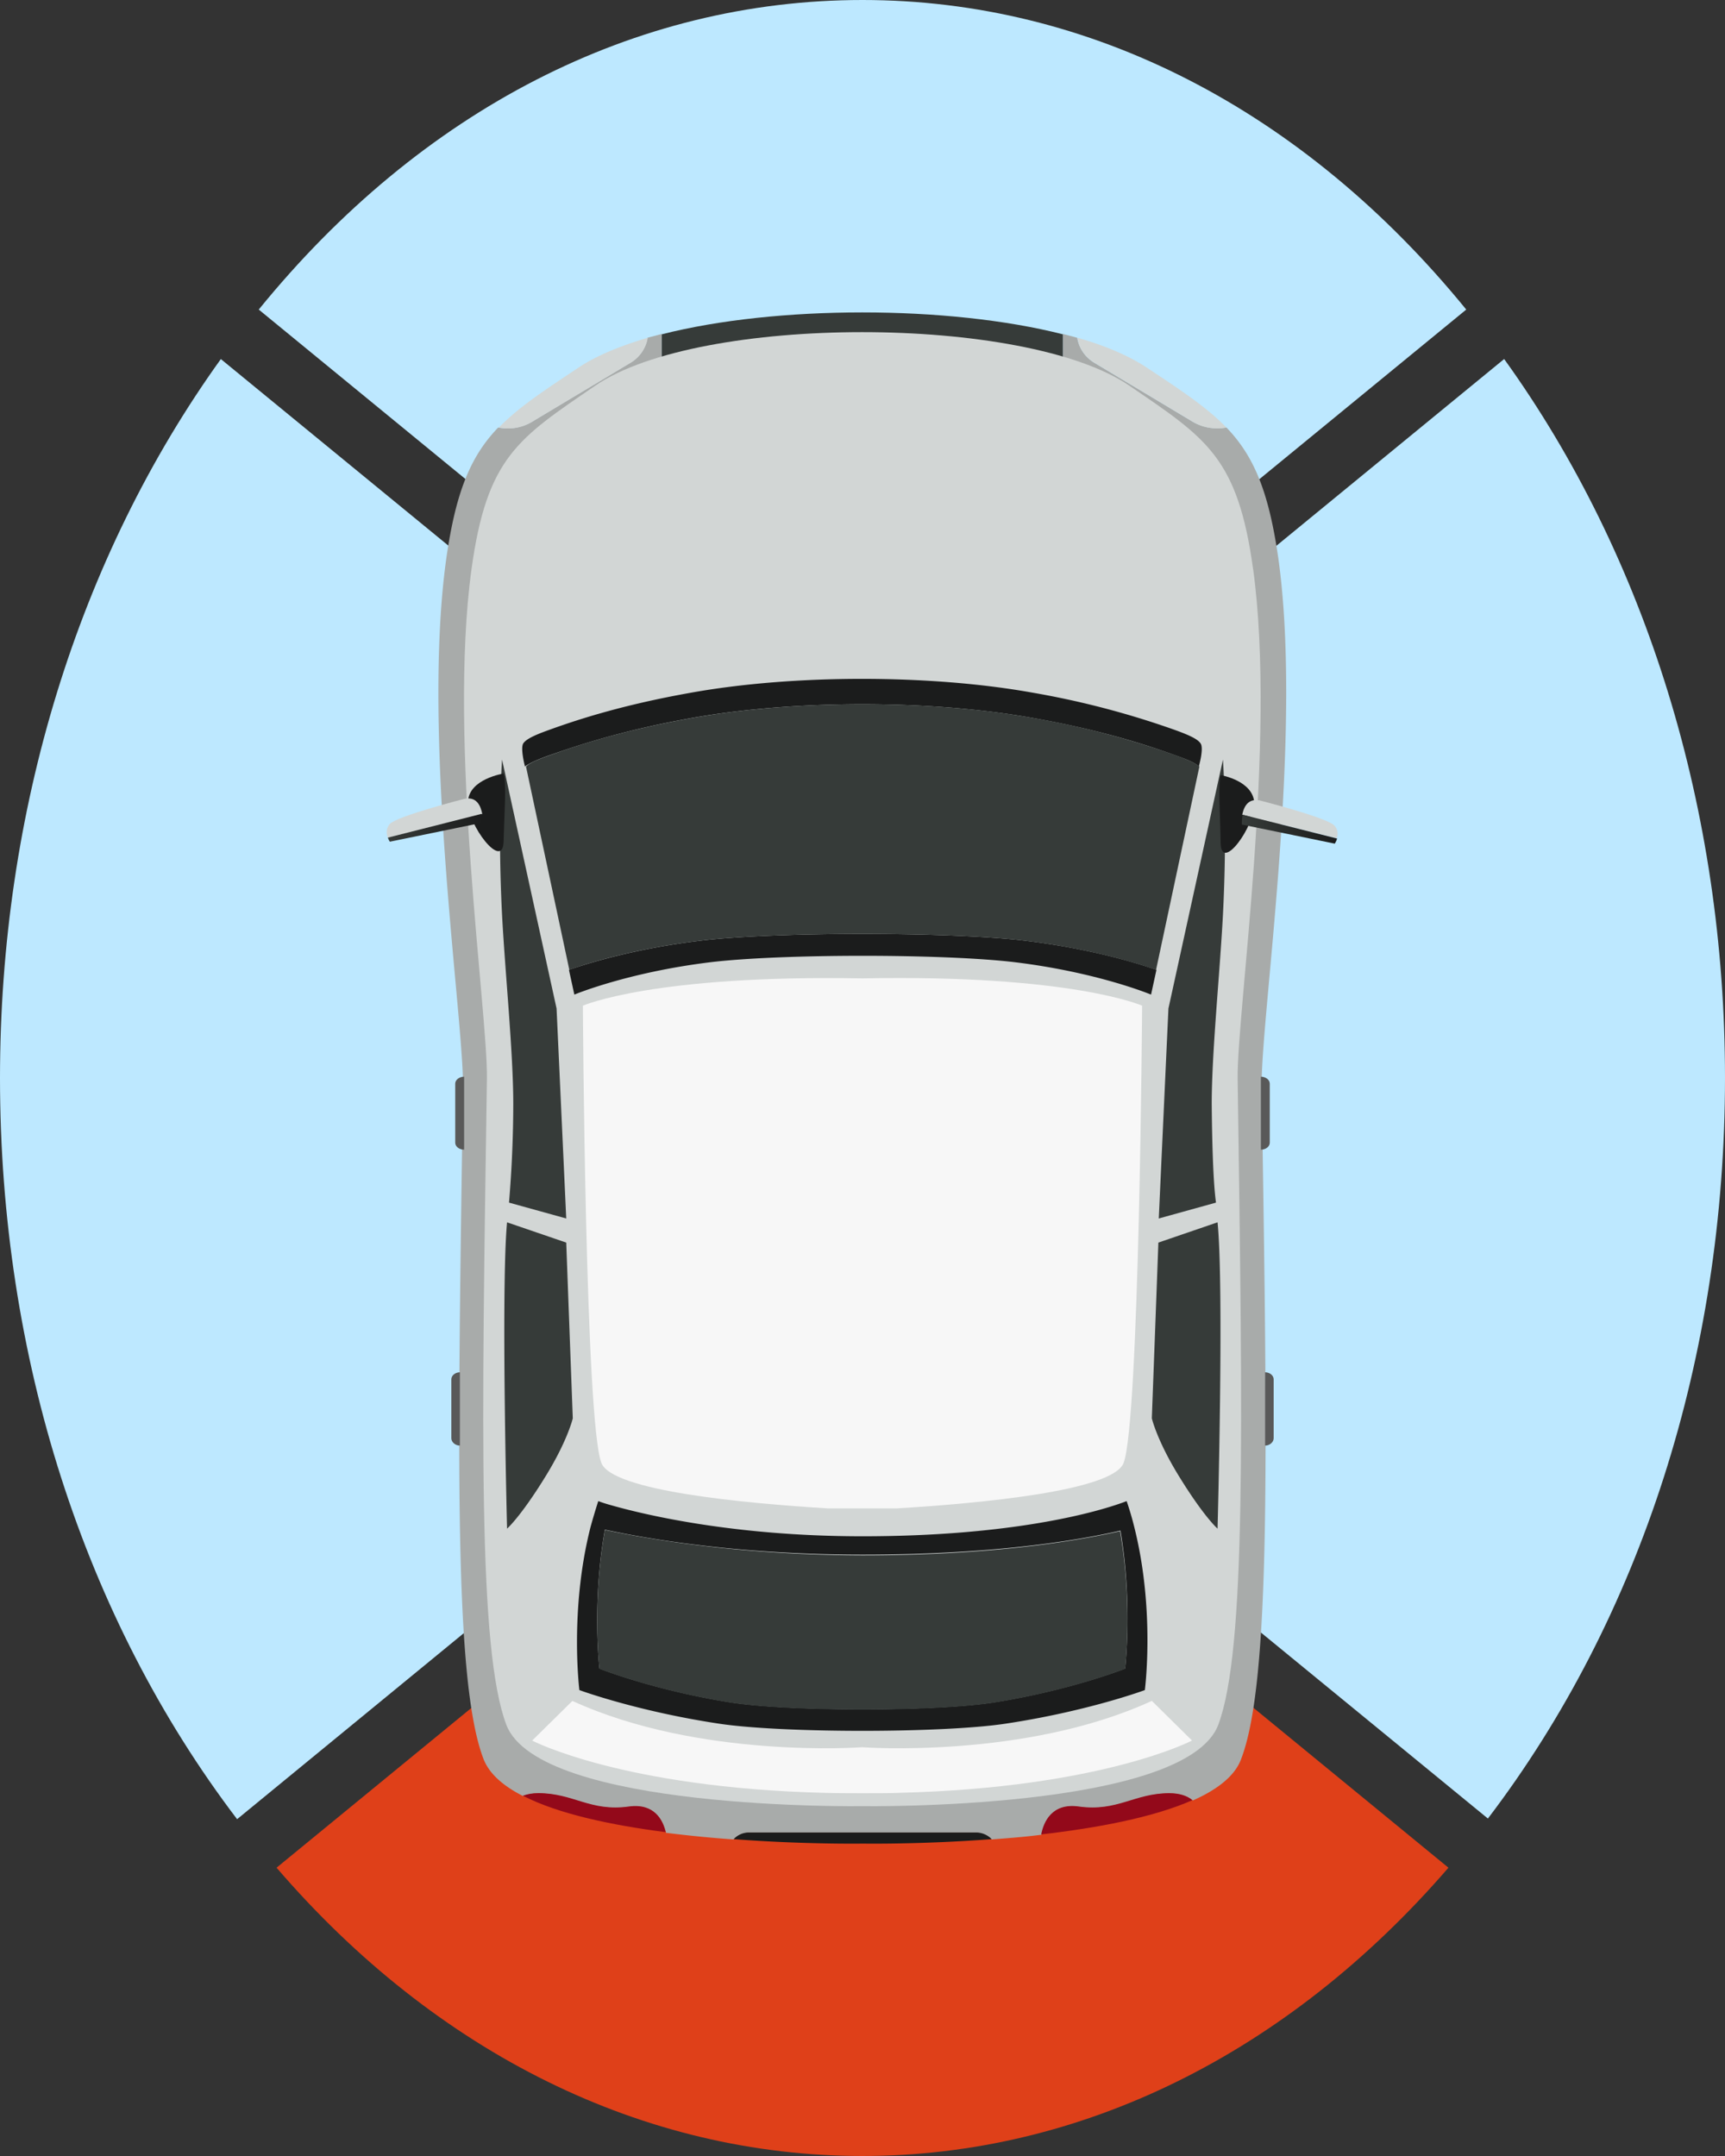 <svg width="40" height="50" viewBox="0 0 40 50" fill="none" xmlns="http://www.w3.org/2000/svg"><rect x="0" y="0" width="40" height="50" fill="#333333" stroke="none"/><path d="M6 7.179C9.766 2.545 14.717 0 20 0c5.273 0 10.224 2.545 14 7.179l-14 11.48z" fill="#BDE8FF"/><path d="M5.498 42.189C1.946 37.519 0 31.458 0 24.999 0 18.808 1.812 12.93 5.121 8.327L20 20.528 34.879 8.326C38.189 12.923 40 18.807 40 24.993c0 6.45-1.946 12.518-5.498 17.181L20 30.288z" fill="#BDE8FF"/><path d="M20 50c-5.067 0-9.874-2.368-13.587-6.686L20 32.171l13.587 11.143C29.865 47.624 25.059 50 20 50" fill="#DF4019"/><path d="M29.642 12.945c-.225-1.567-.575-2.376-1.202-3.03-.26.044-.538.007-.78-.133l-2.27-1.36a.84.84 0 0 1-.412-.589c-.108-.03-.215-.059-.332-.088v1.721h-9.3V7.745c-.108.03-.225.059-.332.088a.84.84 0 0 1-.413.589l-2.269 1.36c-.233.14-.52.184-.78.133-.628.654-.978 1.463-1.202 3.03-.583 4.148.404 10.665.386 12.268-.126 8.562-.216 13.769.475 15.578.134.346.457.626.915.86a1 1 0 0 1 .359-.058c.807 0 1.201.434 2.098.309.592-.08.79.316.861.603.53.066 1.059.118 1.57.154a.48.48 0 0 1 .367-.154h5.238c.152 0 .287.059.368.154.377-.029.771-.058 1.166-.11.053-.28.242-.735.87-.647.896.125 1.291-.309 2.098-.309.251 0 .422.066.538.162.565-.25.978-.567 1.122-.964.69-1.802.61-7.016.475-15.578-.027-1.603.968-8.12.386-12.268" fill="#A8ABAA"/><path d="M24.646 9.473v-1.72c-2.655-.677-6.646-.677-9.3 0v1.72z" fill="#363B39"/><path d="M29.058 13.202c-.358-2.603-1.085-3.037-2.87-4.258-2.421-1.655-9.973-1.655-12.385 0-1.785 1.22-2.512 1.655-2.87 4.258-.547 3.994.376 10.26.358 11.805-.125 8.238-.206 13.254.449 14.99.753 2 8.251 1.89 8.251 1.89s7.507.11 8.26-1.89c.646-1.736.565-6.752.448-14.99-.017-1.537.906-7.81.36-11.805" fill="#D2D6D5"/><path d="M16.305 21.808c-1.57.184-2.69.537-3.112.684l.125.574s1.23-.515 3.148-.75c1.66-.2 5.418-.2 7.077 0 1.919.235 3.148.75 3.148.75l.125-.574c-.412-.147-1.542-.5-3.112-.684-1.74-.199-5.668-.199-7.399 0m-3.596-4.281c.61-.213 1.668-.58 3.327-.875 2.377-.427 5.542-.427 7.92 0 1.658.294 2.717.655 3.326.875.27.096.44.17.52.25v-.014s.117-.412.037-.523c-.063-.095-.243-.183-.566-.301a20 20 0 0 0-3.327-.875c-2.376-.427-5.542-.427-7.92 0-1.658.294-2.717.654-3.326.875-.323.117-.503.206-.566.301-.071.11.036.523.036.523v.014c.1-.073.27-.154.539-.25" fill="#1B1C1C"/><path d="M16.305 21.808c1.73-.199 5.66-.199 7.39 0 1.57.184 2.69.537 3.112.684l1.005-4.715c-.09-.08-.26-.154-.52-.25a20 20 0 0 0-3.328-.875c-2.377-.427-5.542-.427-7.92 0-1.658.294-2.717.655-3.327.875-.269.096-.439.17-.52.25l1.005 4.715c.403-.147 1.533-.5 3.103-.684" fill="#363B39"/><path d="M26.304 35.422a7 7 0 0 0-.179-.61s-.09.037-.269.095c-.655.214-2.547.721-5.857.721-3.04 0-5.138-.522-5.856-.728a3 3 0 0 1-.27-.088 15 15 0 0 0-.178.596c-.494 1.934-.26 3.787-.26 3.787s1.336.493 3.246.78c1.471.22 5.157.22 6.628 0 1.91-.287 3.238-.78 3.238-.78s.242-1.838-.243-3.773m-.215 3.273s-1.237.493-3.013.78c-1.364.22-4.799.22-6.162 0-1.776-.287-3.013-.78-3.013-.78s-.18-1.5.125-3.221c1.122.243 3.202.58 5.974.58 2.977 0 4.932-.316 5.982-.558.287 1.713.107 3.2.107 3.2" fill="#1B1C1C"/><path d="M14.027 35.481c-.305 1.714-.126 3.221-.126 3.221s1.238.493 3.014.78c1.363.22 4.798.22 6.16 0 1.777-.287 3.014-.78 3.014-.78s.18-1.485-.116-3.192c-1.05.236-3.005.56-5.982.56-2.763-.008-4.843-.354-5.964-.589m-2.224-7.591 1.327.368-.224-4.869-1.264-5.773s-.108 1.478 0 3.604c.071 1.346.26 3.192.26 4.383a28 28 0 0 1-.099 2.287m16.394 0-1.327.368.224-4.869 1.264-5.773s.108 1.478 0 3.604c-.071 1.346-.26 3.192-.26 4.383.01 1.125.045 1.905.099 2.287m-16.439.457 1.372.47.152 4.075s-.116.508-.627 1.339c-.583.949-.897 1.22-.897 1.22s-.144-5.582 0-7.104m16.475 0-1.372.47-.152 4.075s.116.508.627 1.339c.583.949.897 1.22.897 1.22s.153-5.582 0-7.104" fill="#363B39"/><path d="m12.34 9.782 2.27-1.36a.84.84 0 0 0 .412-.589c-.646.191-1.202.42-1.605.691-.798.53-1.39.92-1.848 1.39.251.052.53.015.772-.132M25.39 8.421l2.269 1.361c.233.14.52.184.78.133-.457-.471-1.05-.861-1.847-1.39-.413-.273-.96-.508-1.606-.692.027.235.17.449.404.588" fill="#D2D6D5"/><path d="M14.583 41.895c-.896.125-1.282-.31-2.098-.31-.144 0-.26.023-.359.06.825.426 2.063.683 3.31.845-.063-.28-.26-.676-.853-.595m10.431 0c-.628-.089-.817.367-.87.647 1.282-.147 2.592-.39 3.506-.794-.116-.096-.287-.162-.538-.162-.807 0-1.202.434-2.098.309" fill="#93091A"/><path d="M20 22.69c-4.852-.088-6.484.633-6.484.633s.053 9.65.43 10.606c.251.647 3.31.934 5.247 1.052h1.605c1.946-.118 5.005-.405 5.256-1.052.367-.956.43-10.606.43-10.606s-1.632-.728-6.484-.633m.843 18.888c4.709-.117 6.798-1.213 6.798-1.213l-.932-.92C23.767 40.8 19.99 40.52 19.99 40.52s-3.767.28-6.717-1.074l-.933.92s2.09 1.096 6.798 1.213c.242.008.843.008.843.008.332 0 .619 0 .861-.008" fill="#F7F7F7"/><path d="M28.305 17.976s.762.125.78.654c.018.53-.762 1.611-.78.927-.01-.676-.063-1.375 0-1.581" fill="#1B1C1C"/><path d="M30.941 19.145c-.17-.183-1.695-.573-1.695-.573-.305-.081-.403.14-.44.323l2.189.544a.27.27 0 0 0-.054-.294" fill="#D2D6D5"/><path d="M28.816 18.895c-.027.118-.018.228-.018.228l2.153.442s.036-.052.054-.118z" fill="url(#a)"/><path d="M11.677 17.939s-.807.125-.825.655.807 1.61.825.926c.018-.676.072-1.375 0-1.581" fill="#1B1C1C"/><path d="M10.735 18.535s-1.524.39-1.695.573c-.098.11-.08.236-.045.324l2.189-.551c-.036-.192-.135-.434-.449-.346" fill="#D2D6D5"/><path d="M8.995 19.425a.4.4 0 0 0 .045.095l2.144-.441s.008-.096-.01-.206z" fill="url(#b)"/><path d="M10.762 24.97c-.116 0-.206.074-.206.162V26.5c0 .089.09.162.206.162zm-.098 6.855c-.108 0-.198.074-.198.162v1.368c0 .089.09.17.198.17zm18.574-6.855c.116 0 .206.074.206.162V26.5c0 .089-.09.162-.206.162zm.098 6.855c.108 0 .198.074.198.162v1.368c0 .089-.09.17-.198.17z" fill="#595959"/><path d="M22.62 42.498h-5.24a.48.48 0 0 0-.367.154c1.64.125 2.995.103 2.995.103s1.346.022 2.987-.103a.5.5 0 0 0-.377-.154" fill="#1B1C1C"/><defs><linearGradient id="a" x1="28.796" y1="19.227" x2="31.02" y2="19.227" gradientUnits="userSpaceOnUse"><stop stop-color="#363B39"/><stop offset="1" stop-color="#1B1C1C"/></linearGradient><linearGradient id="b" x1="8.97" y1="19.2" x2="11.194" y2="19.2" gradientUnits="userSpaceOnUse"><stop stop-color="#363B39"/><stop offset="1" stop-color="#1B1C1C"/></linearGradient></defs></svg>